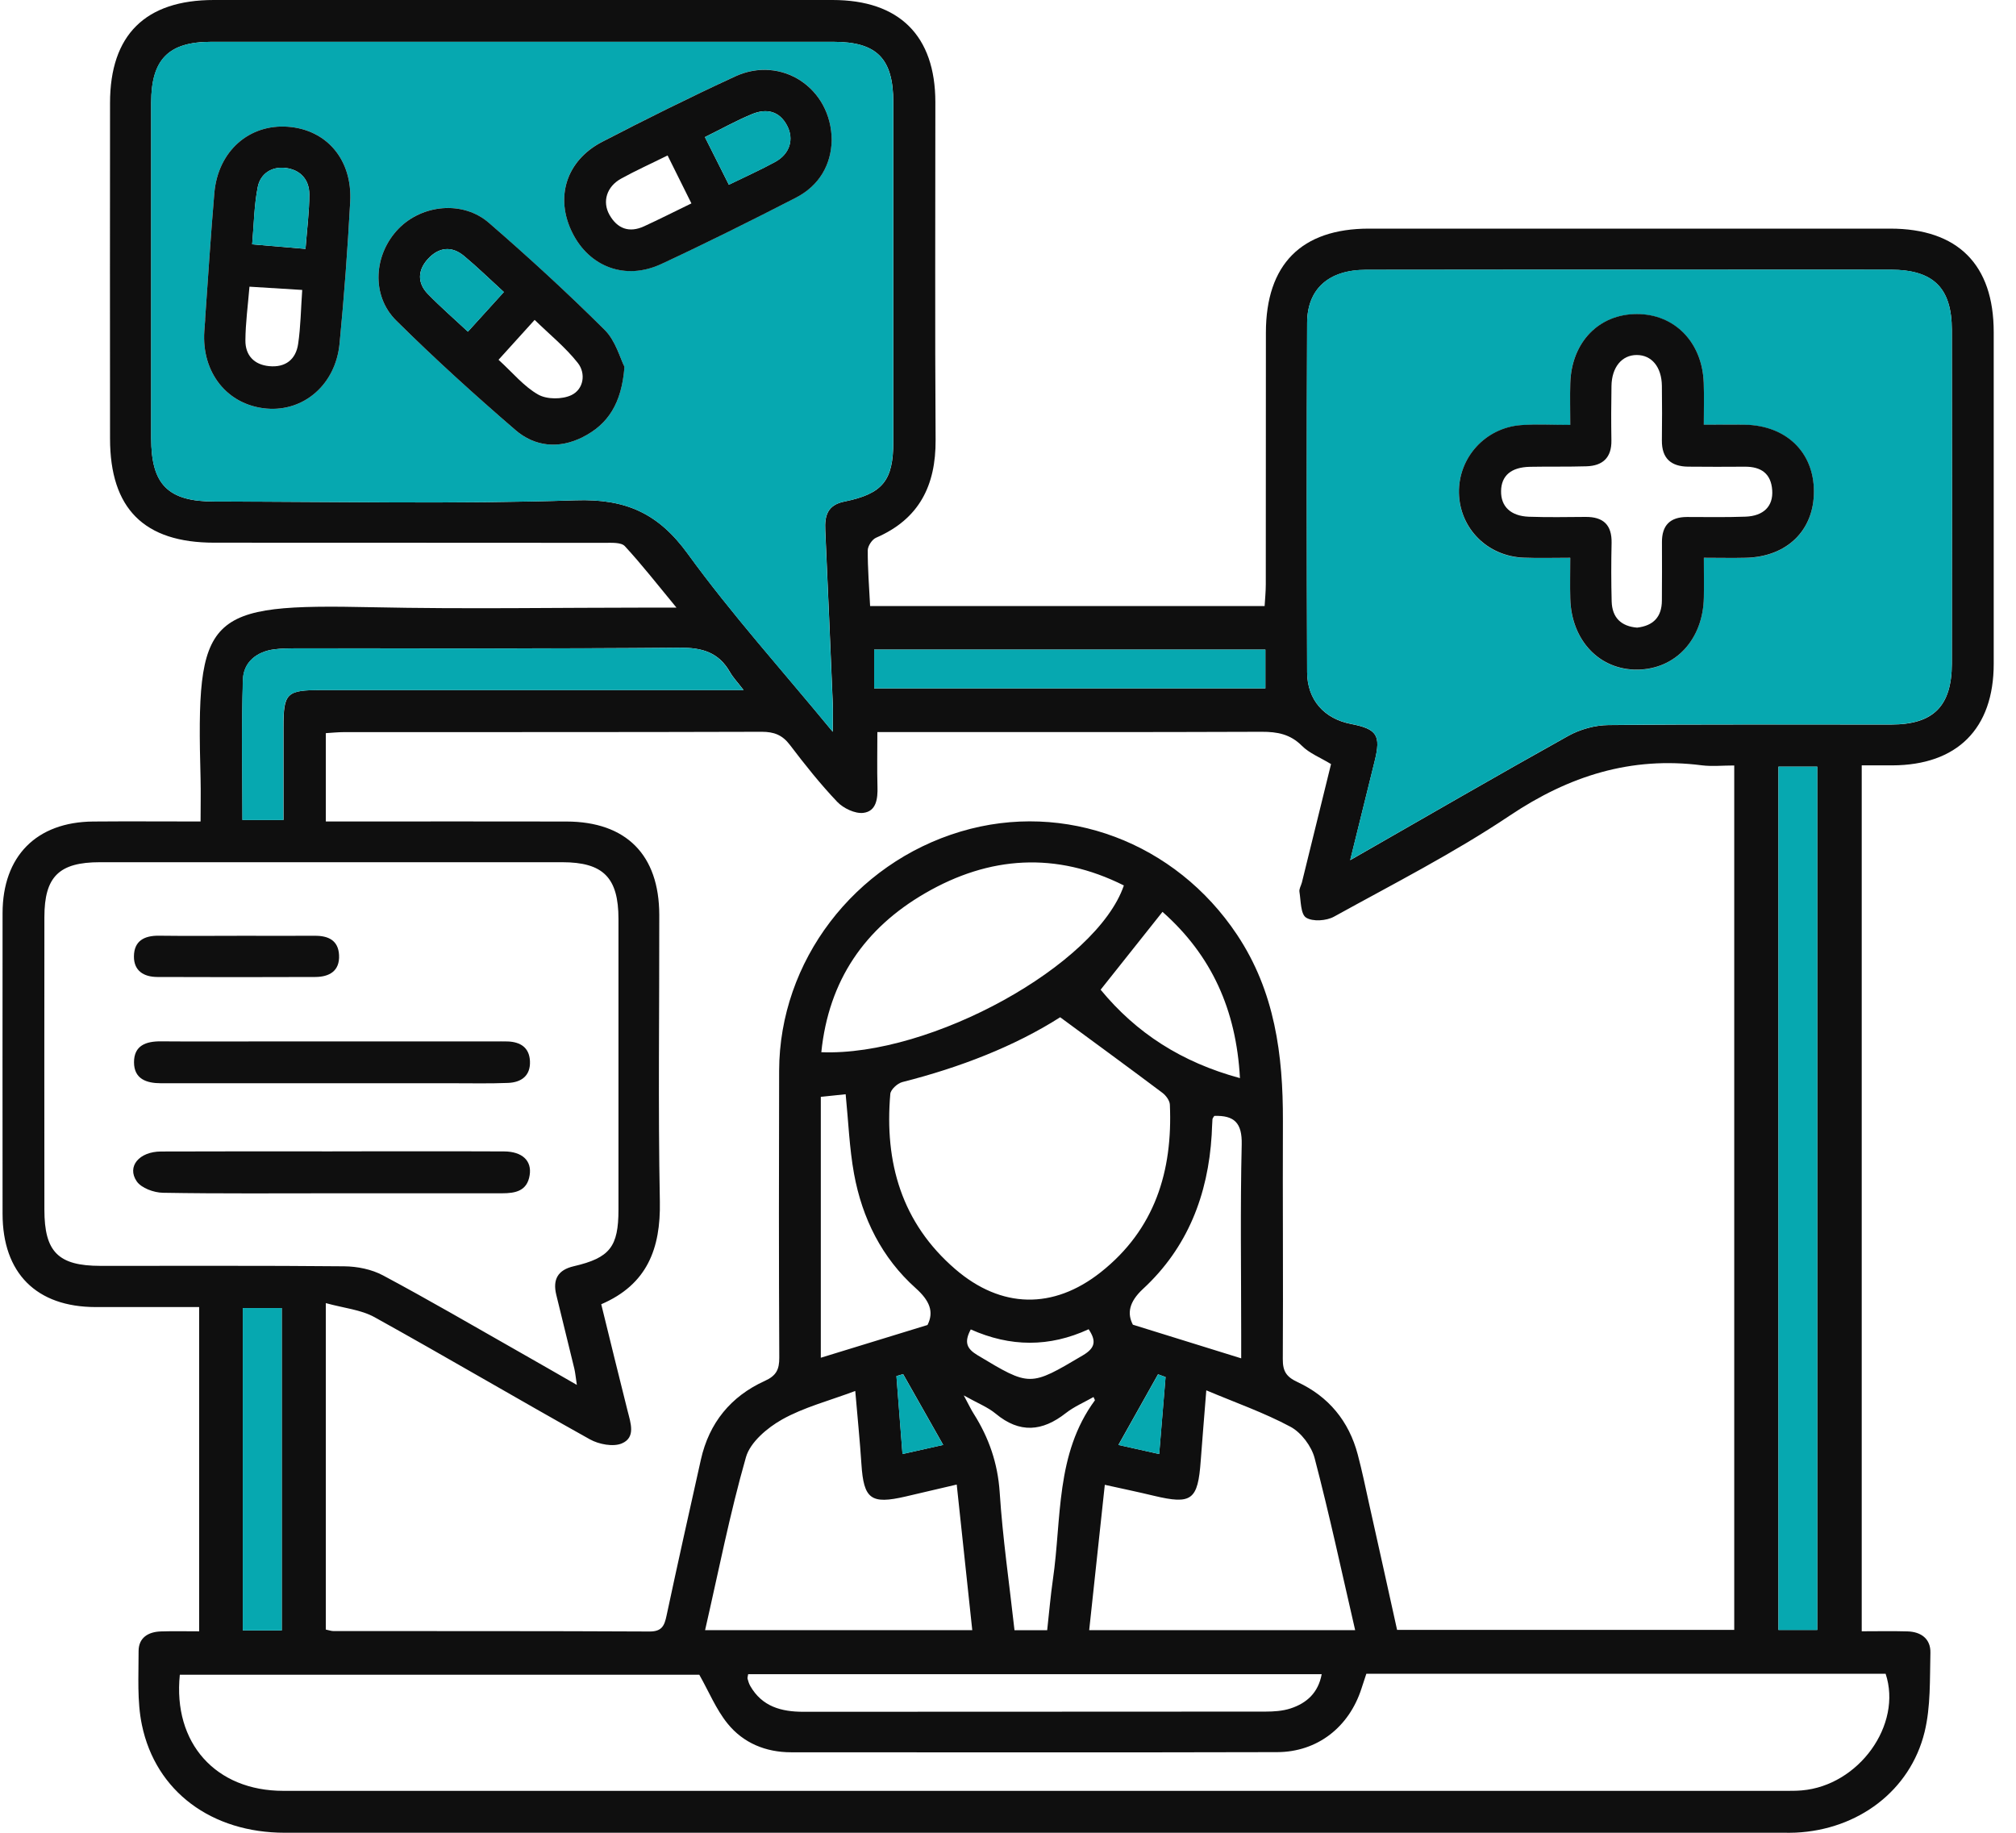 <svg width="55" height="50" viewBox="0 0 55 50" fill="none" xmlns="http://www.w3.org/2000/svg">
<path d="M50.789 44.503C51.229 44.503 51.634 44.494 52.039 44.506C52.412 44.516 52.674 44.711 52.665 45.088C52.647 45.812 52.675 46.558 52.506 47.251C52.113 48.856 50.688 49.917 48.988 49.996C48.882 50.002 48.775 49.999 48.668 49.999C35.035 49.999 21.403 49.999 7.77 49.999C5.777 49.999 4.249 48.878 3.871 47.056C3.736 46.406 3.783 45.716 3.781 45.044C3.781 44.678 4.044 44.519 4.386 44.507C4.721 44.496 5.057 44.504 5.433 44.504V35.658C4.478 35.658 3.542 35.658 2.606 35.658C0.992 35.655 0.071 34.733 0.07 33.113C0.069 30.381 0.067 27.647 0.07 24.914C0.071 23.358 0.993 22.425 2.542 22.412C3.495 22.404 4.45 22.411 5.472 22.411C5.472 21.981 5.481 21.614 5.472 21.247C5.35 16.725 5.589 16.469 10.169 16.566C12.689 16.62 15.211 16.576 17.731 16.576H18.455C17.943 15.957 17.516 15.407 17.046 14.899C16.945 14.791 16.681 14.809 16.494 14.809C12.943 14.805 9.393 14.808 5.844 14.805C3.931 14.805 3.003 13.877 3.002 11.966C2.999 8.913 2.999 5.861 3.002 2.808C3.002 0.952 3.966 0 5.834 0C11.461 0 17.088 0 22.715 0C24.536 0 25.518 0.976 25.518 2.788C25.519 5.859 25.505 8.929 25.525 12C25.533 13.245 25.077 14.161 23.9 14.67C23.792 14.717 23.676 14.893 23.674 15.011C23.671 15.506 23.711 16 23.738 16.533H34.501C34.512 16.347 34.533 16.143 34.533 15.94C34.536 13.65 34.533 11.361 34.536 9.071C34.539 7.212 35.503 6.239 37.347 6.237C42.087 6.235 46.826 6.235 51.566 6.237C53.413 6.237 54.391 7.218 54.392 9.058C54.392 12.075 54.392 15.092 54.392 18.109C54.392 19.88 53.395 20.875 51.623 20.88C51.359 20.88 51.095 20.88 50.791 20.88V44.502L50.789 44.503ZM8.891 44.457C8.993 44.479 9.044 44.497 9.094 44.497C11.97 44.5 14.845 44.494 17.721 44.509C18.06 44.51 18.127 44.349 18.185 44.075C18.488 42.654 18.805 41.236 19.122 39.817C19.347 38.815 19.94 38.092 20.866 37.672C21.183 37.529 21.262 37.356 21.26 37.034C21.247 34.425 21.249 31.816 21.256 29.207C21.265 26.224 23.302 23.552 26.213 22.684C29.054 21.837 32.071 22.981 33.748 25.499C34.782 27.051 35.005 28.779 35 30.58C34.991 32.745 35.01 34.91 34.997 37.075C34.995 37.405 35.089 37.56 35.398 37.704C36.246 38.098 36.802 38.77 37.042 39.682C37.16 40.127 37.253 40.578 37.352 41.028C37.61 42.18 37.865 43.332 38.115 44.465H47.313V20.883C46.992 20.883 46.708 20.913 46.432 20.879C44.498 20.63 42.808 21.166 41.189 22.25C39.661 23.274 38.01 24.115 36.395 25.007C36.188 25.122 35.813 25.148 35.633 25.034C35.482 24.939 35.491 24.577 35.451 24.33C35.438 24.25 35.496 24.16 35.518 24.075C35.784 22.994 36.05 21.914 36.313 20.845C36.018 20.665 35.724 20.552 35.519 20.347C35.2 20.027 34.848 19.963 34.419 19.964C31.135 19.977 27.852 19.971 24.567 19.971C24.36 19.971 24.154 19.971 23.936 19.971C23.936 20.513 23.926 20.987 23.939 21.462C23.949 21.788 23.909 22.133 23.553 22.176C23.327 22.203 23.009 22.051 22.842 21.876C22.378 21.388 21.957 20.858 21.549 20.321C21.344 20.051 21.118 19.964 20.784 19.964C16.986 19.976 13.187 19.971 9.389 19.973C9.221 19.973 9.053 19.991 8.889 20.001V22.411C9.111 22.411 9.3 22.411 9.491 22.411C11.479 22.411 13.467 22.407 15.455 22.412C17.084 22.416 17.983 23.321 17.986 24.956C17.99 27.564 17.952 30.174 18.002 32.782C18.026 34.063 17.657 35.042 16.403 35.581C16.646 36.567 16.879 37.529 17.121 38.487C17.205 38.819 17.351 39.217 16.962 39.379C16.726 39.477 16.337 39.402 16.094 39.267C14.127 38.17 12.187 37.026 10.218 35.934C9.845 35.728 9.381 35.687 8.889 35.55V44.457H8.891ZM22.72 19.966C22.72 19.608 22.727 19.402 22.72 19.198C22.654 17.62 22.587 16.042 22.515 14.465C22.496 14.071 22.572 13.778 23.033 13.684C24.084 13.471 24.371 13.109 24.371 12.054C24.373 8.966 24.373 5.879 24.371 2.791C24.371 1.596 23.922 1.142 22.742 1.141C17.081 1.141 11.42 1.141 5.758 1.141C4.599 1.141 4.127 1.62 4.125 2.797C4.125 5.849 4.125 8.9 4.125 11.953C4.125 13.223 4.585 13.683 5.855 13.683C9.138 13.683 12.424 13.757 15.704 13.649C17.073 13.603 17.96 14.001 18.764 15.108C19.959 16.755 21.33 18.274 22.721 19.966H22.72ZM36.833 23.468C38.906 22.281 40.836 21.162 42.785 20.076C43.106 19.897 43.512 19.784 43.879 19.781C46.452 19.755 49.027 19.769 51.6 19.766C52.746 19.766 53.248 19.262 53.25 18.105C53.254 15.071 53.254 12.035 53.25 9.001C53.248 7.853 52.746 7.361 51.584 7.358C49.863 7.354 48.14 7.358 46.419 7.358C43.367 7.358 40.313 7.354 37.26 7.361C36.253 7.363 35.664 7.88 35.661 8.809C35.648 11.986 35.65 15.163 35.661 18.34C35.664 19.096 36.128 19.61 36.86 19.751C37.57 19.889 37.678 20.059 37.503 20.766C37.291 21.623 37.079 22.479 36.835 23.471L36.833 23.468ZM15.738 37.785C15.706 37.576 15.696 37.455 15.669 37.339C15.507 36.668 15.34 35.998 15.177 35.327C15.074 34.907 15.216 34.645 15.654 34.544C16.639 34.315 16.873 34.014 16.873 32.999C16.873 30.357 16.875 27.714 16.873 25.071C16.873 23.941 16.458 23.523 15.339 23.522C11.134 23.52 6.929 23.52 2.726 23.522C1.611 23.522 1.211 23.916 1.211 25.02C1.208 27.68 1.209 30.341 1.211 33.001C1.211 34.153 1.589 34.533 2.737 34.534C4.955 34.537 7.172 34.524 9.39 34.546C9.747 34.549 10.14 34.628 10.451 34.795C11.7 35.462 12.925 36.177 14.158 36.877C14.663 37.163 15.165 37.453 15.74 37.783L15.738 37.785ZM37.276 45.662C37.229 45.804 37.185 45.937 37.142 46.069C36.803 47.119 35.939 47.797 34.843 47.8C30.424 47.812 26.004 47.804 21.585 47.804C20.889 47.804 20.277 47.551 19.848 47.019C19.535 46.632 19.34 46.15 19.078 45.688H4.906C4.714 47.554 5.885 48.856 7.729 48.856C21.377 48.857 35.027 48.856 48.675 48.856C48.835 48.856 48.995 48.858 49.155 48.844C50.711 48.712 51.906 47.055 51.443 45.661H37.276V45.662ZM28.923 27.752C27.684 28.542 26.189 29.122 24.617 29.52C24.485 29.554 24.299 29.724 24.289 29.843C24.127 31.712 24.596 33.361 26.062 34.624C27.314 35.702 28.734 35.732 30.03 34.708C31.508 33.539 31.996 31.948 31.916 30.136C31.912 30.024 31.808 29.884 31.711 29.812C30.812 29.136 29.903 28.473 28.924 27.752H28.923ZM19.235 44.472H26.525C26.384 43.146 26.246 41.856 26.101 40.5C25.589 40.62 25.145 40.725 24.703 40.827C23.758 41.046 23.563 40.896 23.501 39.941C23.459 39.297 23.393 38.654 23.333 37.947C22.61 38.218 21.93 38.392 21.338 38.724C20.935 38.95 20.468 39.344 20.351 39.753C19.91 41.295 19.602 42.876 19.236 44.472H19.235ZM36.971 44.472C36.602 42.873 36.269 41.318 35.866 39.782C35.781 39.455 35.502 39.083 35.209 38.925C34.491 38.54 33.711 38.267 32.91 37.93C32.853 38.651 32.802 39.25 32.758 39.849C32.681 40.927 32.512 41.052 31.479 40.806C31.052 40.703 30.623 40.614 30.141 40.507C29.996 41.853 29.858 43.146 29.715 44.472H36.971ZM48.519 20.914V44.467H49.578V20.914H48.519ZM22.405 28.705C25.4 28.826 29.923 26.32 30.661 24.156C28.812 23.23 26.994 23.35 25.239 24.368C23.595 25.321 22.609 26.738 22.407 28.705H22.405ZM20.287 18.826C20.121 18.61 19.999 18.483 19.916 18.337C19.609 17.799 19.162 17.666 18.548 17.67C15.07 17.701 11.592 17.684 8.114 17.687C7.902 17.687 7.687 17.687 7.477 17.715C6.997 17.779 6.645 18.068 6.629 18.533C6.586 19.802 6.615 21.074 6.615 22.369H7.734C7.734 21.503 7.734 20.672 7.734 19.842C7.734 18.902 7.814 18.825 8.777 18.825C12.397 18.825 16.017 18.825 19.637 18.825H20.29L20.287 18.826ZM20.411 45.674C20.403 45.73 20.388 45.767 20.395 45.799C20.414 45.867 20.434 45.935 20.469 45.996C20.792 46.558 21.314 46.699 21.918 46.699C26.121 46.695 30.323 46.699 34.526 46.694C34.754 46.694 34.994 46.678 35.208 46.608C35.647 46.465 35.964 46.183 36.058 45.674H20.411ZM34.522 17.722H23.848V18.779H34.522V17.722ZM22.391 37.041C23.381 36.736 24.316 36.45 25.304 36.147C25.488 35.783 25.358 35.479 24.983 35.143C24.057 34.315 23.522 33.236 23.3 32.024C23.172 31.32 23.146 30.598 23.071 29.852C22.849 29.874 22.629 29.897 22.393 29.923V37.042L22.391 37.041ZM7.687 44.48V35.685H6.623V44.48H7.687ZM33.862 37.058V36.428C33.862 34.692 33.835 32.957 33.876 31.223C33.89 30.63 33.67 30.425 33.128 30.443C33.111 30.473 33.081 30.503 33.078 30.534C33.067 30.675 33.065 30.817 33.057 30.958C32.959 32.594 32.4 34.039 31.183 35.163C30.794 35.523 30.75 35.84 30.907 36.139C31.927 36.456 32.848 36.742 33.86 37.056L33.862 37.058ZM27.676 44.473H28.569C28.622 43.998 28.66 43.541 28.725 43.09C28.967 41.429 28.791 39.669 29.87 38.203C29.875 38.196 29.859 38.174 29.833 38.112C29.577 38.258 29.303 38.374 29.077 38.551C28.435 39.055 27.818 39.109 27.165 38.567C26.947 38.386 26.67 38.28 26.293 38.068C26.434 38.33 26.492 38.456 26.566 38.571C26.98 39.226 27.22 39.917 27.273 40.708C27.354 41.958 27.536 43.201 27.677 44.472L27.676 44.473ZM33.828 29.412C33.727 27.546 33.053 26.061 31.715 24.876C31.135 25.606 30.587 26.294 30.027 27C31 28.182 32.235 28.98 33.828 29.412ZM26.484 36.268C26.294 36.624 26.38 36.797 26.667 36.97C28.105 37.834 28.094 37.832 29.542 36.975C29.892 36.769 29.907 36.574 29.7 36.263C28.627 36.758 27.563 36.749 26.484 36.268ZM31.799 37.567C31.731 37.541 31.663 37.517 31.593 37.492C31.24 38.12 30.889 38.749 30.512 39.419C30.912 39.509 31.233 39.58 31.624 39.667C31.684 38.937 31.741 38.251 31.798 37.566L31.799 37.567ZM25.733 39.419C25.343 38.732 24.991 38.11 24.639 37.487C24.578 37.506 24.518 37.523 24.457 37.541C24.511 38.234 24.563 38.927 24.622 39.667C25.016 39.578 25.331 39.507 25.734 39.418L25.733 39.419Z" fill="#0F0F0F"/>
<path d="M22.719 19.965C21.326 18.274 19.956 16.755 18.762 15.108C17.959 14.001 17.07 13.603 15.702 13.648C12.422 13.756 9.136 13.684 5.853 13.682C4.582 13.682 4.123 13.222 4.123 11.953C4.123 8.9 4.123 5.849 4.123 2.796C4.123 1.62 4.597 1.141 5.756 1.141C11.417 1.141 17.079 1.141 22.74 1.141C23.919 1.141 24.369 1.594 24.369 2.791C24.37 5.879 24.37 8.966 24.369 12.054C24.369 13.109 24.081 13.47 23.03 13.684C22.569 13.778 22.494 14.071 22.512 14.465C22.585 16.042 22.652 17.62 22.717 19.197C22.726 19.402 22.717 19.608 22.717 19.965H22.719ZM22.69 3.825C22.683 2.388 21.309 1.503 20.055 2.084C18.834 2.648 17.626 3.247 16.431 3.866C15.446 4.377 15.134 5.384 15.614 6.347C16.08 7.284 17.062 7.655 18.039 7.202C19.276 6.628 20.495 6.017 21.709 5.394C22.362 5.058 22.676 4.481 22.69 3.823V3.825ZM17.036 10.007C16.921 9.781 16.799 9.301 16.497 9.001C15.48 7.99 14.419 7.02 13.336 6.078C12.629 5.465 11.514 5.574 10.87 6.242C10.194 6.94 10.119 8.061 10.807 8.744C11.851 9.778 12.945 10.765 14.056 11.728C14.589 12.189 15.248 12.254 15.899 11.924C16.587 11.576 16.959 11.011 17.036 10.007ZM5.594 8.715C5.594 8.715 5.597 8.715 5.598 8.715C5.59 8.822 5.581 8.927 5.574 9.034C5.497 10.172 6.206 11.054 7.271 11.146C8.288 11.236 9.154 10.492 9.264 9.374C9.389 8.086 9.484 6.796 9.554 5.505C9.617 4.357 8.914 3.537 7.86 3.458C6.793 3.377 5.945 4.126 5.847 5.269C5.749 6.417 5.678 7.566 5.595 8.715H5.594Z" fill="#06A8B0"/>
<path d="M36.834 23.468C37.078 22.476 37.292 21.62 37.502 20.764C37.677 20.057 37.569 19.886 36.859 19.748C36.128 19.606 35.663 19.094 35.66 18.337C35.649 15.161 35.646 11.983 35.66 8.807C35.664 7.878 36.252 7.36 37.259 7.359C40.311 7.353 43.365 7.356 46.418 7.356C48.139 7.356 49.862 7.353 51.583 7.356C52.747 7.359 53.247 7.851 53.249 8.999C53.253 12.033 53.253 15.068 53.249 18.102C53.249 19.257 52.745 19.762 51.599 19.764C49.025 19.767 46.451 19.752 43.877 19.778C43.511 19.782 43.105 19.895 42.784 20.074C40.835 21.159 38.905 22.279 36.832 23.465L36.834 23.468ZM46.483 15.22C46.919 15.22 47.272 15.228 47.623 15.22C48.754 15.194 49.491 14.472 49.486 13.404C49.482 12.34 48.735 11.616 47.609 11.589C47.243 11.58 46.877 11.589 46.482 11.589C46.482 11.159 46.492 10.805 46.481 10.452C46.444 9.344 45.69 8.572 44.656 8.571C43.619 8.571 42.875 9.334 42.839 10.451C42.828 10.818 42.838 11.186 42.838 11.595C42.343 11.595 41.917 11.569 41.495 11.6C40.518 11.673 39.784 12.489 39.802 13.45C39.821 14.418 40.576 15.181 41.569 15.218C41.97 15.233 42.374 15.22 42.838 15.22C42.838 15.637 42.829 15.987 42.839 16.339C42.869 17.477 43.639 18.285 44.673 18.272C45.71 18.259 46.459 17.447 46.483 16.306C46.491 15.972 46.483 15.636 46.483 15.223V15.22Z" fill="#06A8B0"/>
<path d="M48.52 20.915H49.579V44.468H48.52V20.915Z" fill="#06A8B0"/>
<path d="M20.286 18.826H19.633C16.013 18.826 12.393 18.826 8.773 18.826C7.81 18.826 7.73 18.904 7.73 19.843C7.73 20.674 7.73 21.505 7.73 22.371H6.611C6.611 21.075 6.582 19.803 6.625 18.535C6.641 18.069 6.993 17.779 7.473 17.717C7.683 17.688 7.897 17.688 8.11 17.688C11.588 17.687 15.066 17.704 18.544 17.671C19.158 17.665 19.605 17.8 19.912 18.338C19.996 18.485 20.117 18.61 20.284 18.828L20.286 18.826Z" fill="#06A8B0"/>
<path d="M34.522 17.722V18.779H23.848V17.722H34.522Z" fill="#06A8B0"/>
<path d="M7.687 44.48H6.623V35.685H7.687V44.48Z" fill="#06A8B0"/>
<path d="M31.8 37.567C31.743 38.253 31.686 38.938 31.626 39.668C31.233 39.581 30.913 39.509 30.514 39.421C30.891 38.749 31.242 38.12 31.595 37.493C31.663 37.519 31.731 37.543 31.801 37.569L31.8 37.567Z" fill="#06A8B0"/>
<path d="M25.732 39.419C25.33 39.509 25.014 39.58 24.62 39.668C24.563 38.927 24.509 38.236 24.455 37.543C24.516 37.524 24.576 37.507 24.637 37.489C24.99 38.11 25.343 38.733 25.731 39.42L25.732 39.419Z" fill="#06A8B0"/>
<path d="M22.691 3.825C22.676 4.482 22.363 5.06 21.709 5.396C20.496 6.019 19.275 6.629 18.039 7.204C17.062 7.657 16.08 7.285 15.614 6.349C15.134 5.386 15.446 4.379 16.432 3.868C17.627 3.249 18.834 2.65 20.055 2.086C21.309 1.505 22.683 2.39 22.691 3.827V3.825ZM18.863 5.549C18.63 5.081 18.429 4.677 18.213 4.241C17.758 4.467 17.341 4.654 16.942 4.875C16.551 5.091 16.425 5.502 16.628 5.862C16.843 6.241 17.167 6.359 17.571 6.174C17.986 5.983 18.393 5.777 18.863 5.549ZM19.884 5.04C20.338 4.818 20.755 4.633 21.153 4.414C21.548 4.198 21.669 3.795 21.471 3.423C21.258 3.02 20.901 2.955 20.521 3.111C20.086 3.29 19.674 3.522 19.231 3.74C19.459 4.192 19.662 4.596 19.884 5.039V5.04Z" fill="#0F0F0F"/>
<path d="M17.037 10.007C16.96 11.01 16.587 11.576 15.9 11.924C15.249 12.254 14.59 12.189 14.057 11.728C12.944 10.767 11.852 9.779 10.808 8.744C10.119 8.061 10.195 6.94 10.87 6.242C11.515 5.576 12.63 5.465 13.337 6.078C14.421 7.018 15.48 7.988 16.498 9.001C16.799 9.301 16.92 9.781 17.037 10.007ZM13.746 7.967C13.364 7.619 13.024 7.286 12.66 6.983C12.316 6.697 11.963 6.747 11.671 7.068C11.394 7.374 11.381 7.72 11.673 8.02C12.015 8.371 12.387 8.694 12.765 9.048C13.108 8.67 13.414 8.334 13.746 7.967ZM13.601 9.815C13.991 10.171 14.294 10.545 14.684 10.765C14.92 10.899 15.338 10.899 15.589 10.779C15.927 10.618 15.987 10.185 15.765 9.903C15.428 9.475 14.993 9.124 14.586 8.727C14.219 9.132 13.924 9.459 13.601 9.815Z" fill="#0F0F0F"/>
<path d="M5.595 8.716C5.678 7.566 5.749 6.417 5.847 5.269C5.945 4.127 6.793 3.377 7.86 3.458C8.914 3.538 9.617 4.357 9.554 5.505C9.484 6.797 9.389 8.087 9.264 9.374C9.156 10.492 8.288 11.235 7.271 11.146C6.206 11.053 5.497 10.172 5.574 9.034C5.581 8.927 5.59 8.822 5.598 8.716C5.597 8.716 5.595 8.716 5.594 8.716H5.595ZM8.335 6.79C8.376 6.249 8.439 5.775 8.439 5.303C8.439 4.902 8.197 4.633 7.796 4.582C7.415 4.534 7.106 4.738 7.033 5.097C6.932 5.605 6.928 6.132 6.88 6.666C7.393 6.71 7.83 6.747 8.335 6.79ZM6.806 7.821C6.763 8.341 6.698 8.814 6.695 9.286C6.692 9.691 6.928 9.949 7.344 9.989C7.787 10.031 8.072 9.808 8.134 9.381C8.203 8.913 8.208 8.438 8.245 7.91C7.75 7.879 7.299 7.851 6.807 7.821H6.806Z" fill="#0F0F0F"/>
<path d="M46.484 15.22C46.484 15.633 46.49 15.967 46.484 16.303C46.462 17.444 45.712 18.256 44.674 18.268C43.639 18.281 42.871 17.475 42.84 16.335C42.83 15.984 42.839 15.634 42.839 15.217C42.375 15.217 41.972 15.23 41.57 15.214C40.577 15.176 39.823 14.414 39.803 13.446C39.785 12.486 40.519 11.67 41.496 11.597C41.918 11.566 42.344 11.591 42.839 11.591C42.839 11.182 42.829 10.815 42.84 10.448C42.876 9.333 43.62 8.567 44.657 8.567C45.691 8.567 46.444 9.341 46.481 10.449C46.493 10.802 46.483 11.156 46.483 11.586C46.878 11.586 47.245 11.579 47.609 11.586C48.736 11.611 49.483 12.337 49.487 13.401C49.491 14.469 48.753 15.192 47.624 15.217C47.272 15.226 46.921 15.217 46.484 15.217V15.22ZM44.666 17.122C45.103 17.071 45.336 16.833 45.339 16.388C45.343 15.856 45.343 15.324 45.341 14.792C45.338 14.331 45.564 14.105 46.023 14.104C46.556 14.104 47.087 14.115 47.62 14.095C48.116 14.077 48.379 13.808 48.349 13.375C48.318 12.917 48.043 12.729 47.602 12.732C47.087 12.737 46.574 12.735 46.059 12.731C45.588 12.727 45.334 12.505 45.339 12.014C45.345 11.518 45.346 11.021 45.339 10.525C45.332 10.01 45.059 9.684 44.652 9.685C44.248 9.685 43.972 10.017 43.964 10.529C43.955 11.025 43.954 11.522 43.962 12.018C43.969 12.485 43.725 12.707 43.284 12.721C42.77 12.737 42.255 12.725 41.742 12.735C41.228 12.745 40.959 12.974 40.952 13.395C40.944 13.816 41.213 14.079 41.712 14.097C42.225 14.115 42.74 14.106 43.255 14.102C43.738 14.098 43.977 14.316 43.967 14.812C43.955 15.344 43.955 15.876 43.969 16.408C43.982 16.848 44.224 17.088 44.669 17.123L44.666 17.122Z" fill="#0F0F0F"/>
<path d="M9.072 31.41C10.633 31.41 12.192 31.405 13.752 31.412C14.25 31.415 14.513 31.667 14.45 32.061C14.382 32.493 14.062 32.554 13.697 32.554C12.19 32.552 10.684 32.554 9.176 32.554C7.599 32.554 6.021 32.567 4.444 32.54C4.197 32.536 3.856 32.412 3.729 32.227C3.454 31.822 3.798 31.417 4.391 31.414C5.951 31.407 7.51 31.411 9.071 31.411L9.072 31.41Z" fill="#0F0F0F"/>
<path d="M9.067 28.411C10.54 28.411 12.01 28.411 13.483 28.411C13.606 28.411 13.732 28.408 13.855 28.412C14.201 28.426 14.441 28.58 14.458 28.948C14.477 29.349 14.221 29.529 13.86 29.543C13.364 29.563 12.867 29.552 12.37 29.552C9.835 29.552 7.299 29.552 4.764 29.552C4.641 29.552 4.517 29.552 4.392 29.552C3.995 29.552 3.656 29.436 3.656 28.978C3.656 28.522 3.983 28.406 4.387 28.409C5.309 28.416 6.231 28.412 7.153 28.411C7.791 28.411 8.429 28.411 9.067 28.411Z" fill="#0F0F0F"/>
<path d="M6.461 25.529C7.171 25.529 7.88 25.532 8.59 25.529C8.957 25.526 9.23 25.654 9.25 26.055C9.272 26.49 8.986 26.651 8.602 26.653C7.165 26.66 5.727 26.658 4.29 26.653C3.927 26.651 3.651 26.489 3.654 26.092C3.657 25.668 3.936 25.523 4.333 25.527C5.043 25.536 5.752 25.53 6.462 25.53L6.461 25.529Z" fill="#0F0F0F"/>
<path d="M19.885 5.04C19.663 4.598 19.46 4.194 19.232 3.741C19.675 3.522 20.087 3.29 20.523 3.112C20.904 2.956 21.259 3.021 21.473 3.424C21.671 3.795 21.55 4.198 21.154 4.415C20.756 4.633 20.339 4.819 19.885 5.041V5.04Z" fill="#06A8B0"/>
<path d="M13.747 7.967C13.414 8.334 13.108 8.67 12.765 9.048C12.387 8.696 12.014 8.373 11.673 8.02C11.382 7.72 11.394 7.374 11.672 7.068C11.965 6.747 12.318 6.696 12.66 6.983C13.024 7.286 13.364 7.619 13.747 7.967Z" fill="#06A8B0"/>
<path d="M8.334 6.789C7.829 6.747 7.392 6.71 6.879 6.666C6.926 6.132 6.93 5.604 7.033 5.097C7.104 4.738 7.412 4.533 7.795 4.582C8.198 4.632 8.439 4.902 8.438 5.303C8.438 5.775 8.375 6.247 8.334 6.789Z" fill="#06A8B0"/>
</svg>
